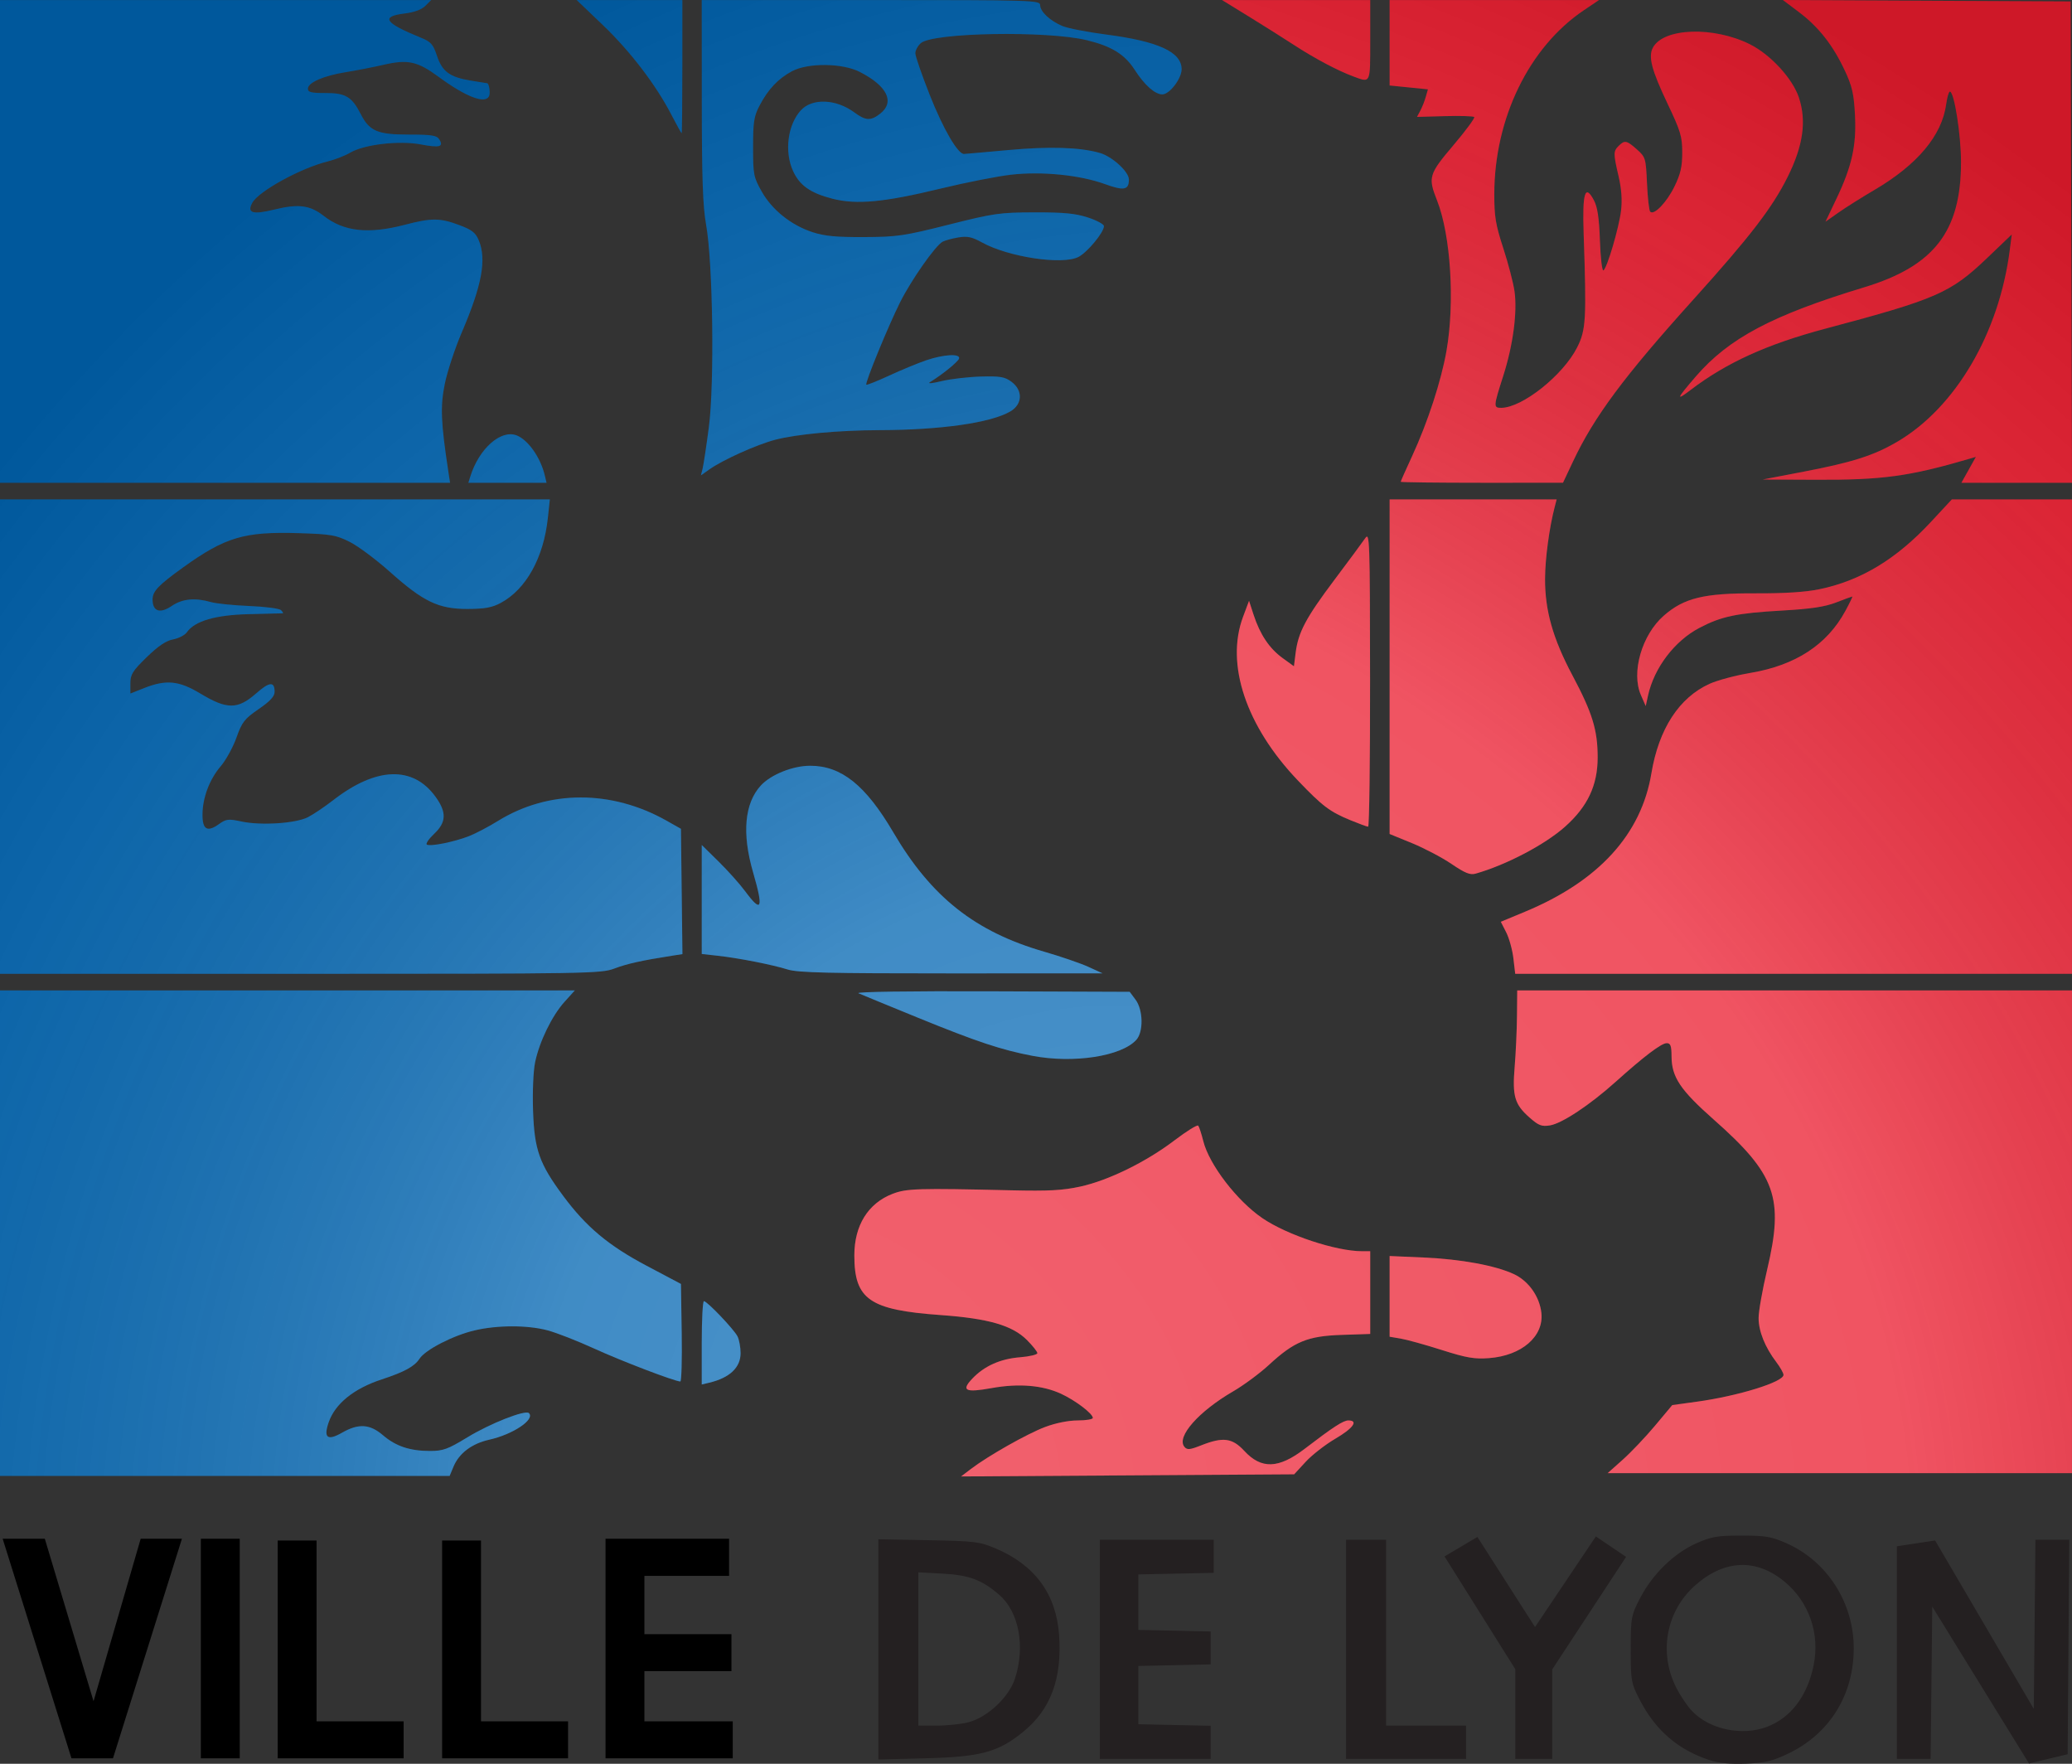 <?xml version="1.0" encoding="UTF-8" standalone="no"?>
<!-- Created with Inkscape (http://www.inkscape.org/) -->
<svg
   xmlns:dc="http://purl.org/dc/elements/1.1/"
   xmlns:cc="http://creativecommons.org/ns#"
   xmlns:rdf="http://www.w3.org/1999/02/22-rdf-syntax-ns#"
   xmlns:svg="http://www.w3.org/2000/svg"
   xmlns="http://www.w3.org/2000/svg"
   xmlns:xlink="http://www.w3.org/1999/xlink"
   xmlns:sodipodi="http://sodipodi.sourceforge.net/DTD/sodipodi-0.dtd"
   xmlns:inkscape="http://www.inkscape.org/namespaces/inkscape"
   width="431.388"
   height="367.148"
   id="svg2"
   sodipodi:version="0.32"
   inkscape:version="0.45+0.46pre2+devel"
   sodipodi:docname="Mairie de Lyon.svg"
   inkscape:output_extension="org.inkscape.output.svg.inkscape"
   version="1.0">
  <rect width="100%" height="100%" fill="#333333" stroke="none"/>
  <defs
     id="defs4">
    <linearGradient
       id="linearGradient2986">
      <stop
         style="stop-color:#ffffff;stop-opacity:0.314"
         offset="0"
         id="stop2988" />
      <stop
         style="stop-color:#ffffff;stop-opacity:0.251"
         offset="0.368"
         id="stop2990" />
      <stop
         style="stop-color:#6b6b6b;stop-opacity:0.125"
         offset="0.803"
         id="stop2992" />
      <stop
         style="stop-color:#000000;stop-opacity:0.125"
         offset="1"
         id="stop2994" />
    </linearGradient>
    <linearGradient
       id="linearGradient2976">
      <stop
         style="stop-color:#ffffff;stop-opacity:0.314"
         offset="0"
         id="stop2978" />
      <stop
         style="stop-color:#ffffff;stop-opacity:0.251"
         offset="0.558"
         id="stop2980" />
      <stop
         style="stop-color:#6b6b6b;stop-opacity:0.125"
         offset="0.86"
         id="stop2982" />
      <stop
         style="stop-color:#000000;stop-opacity:0.125"
         offset="1"
         id="stop2984" />
    </linearGradient>
    <radialGradient
       inkscape:collect="always"
       xlink:href="#linearGradient2976"
       id="radialGradient3003"
       gradientUnits="userSpaceOnUse"
       gradientTransform="matrix(6.47,1.383,-1.149,5.374,-4359.547,2521.093)"
       cx="844.297"
       cy="-480.213"
       fx="844.297"
       fy="-480.213"
       r="300" />
    <radialGradient
       inkscape:collect="always"
       xlink:href="#linearGradient2986"
       id="radialGradient3005"
       gradientUnits="userSpaceOnUse"
       gradientTransform="matrix(1.955,-4.769,4.191,1.718,2581.836,4399.345)"
       cx="546.601"
       cy="-398.652"
       fx="546.601"
       fy="-398.652"
       r="300" />
    <radialGradient
       inkscape:collect="always"
       xlink:href="#linearGradient2986"
       id="radialGradient3146"
       gradientUnits="userSpaceOnUse"
       gradientTransform="matrix(0.438,-1.068,0.939,0.385,479.171,1146.656)"
       cx="546.601"
       cy="-398.652"
       fx="546.601"
       fy="-398.652"
       r="300" />
    <radialGradient
       inkscape:collect="always"
       xlink:href="#linearGradient2976"
       id="radialGradient3149"
       gradientUnits="userSpaceOnUse"
       gradientTransform="matrix(1.449,0.31,-0.257,1.204,-1075.801,725.9)"
       cx="844.297"
       cy="-480.213"
       fx="844.297"
       fy="-480.213"
       r="300" />
  </defs>
  <sodipodi:namedview
     id="base"
     pagecolor="#ffffff"
     bordercolor="#666666"
     borderopacity="1.0"
     inkscape:pageopacity="0.0"
     inkscape:pageshadow="2"
     inkscape:zoom="0.49497475"
     inkscape:cx="285.72903"
     inkscape:cy="628.83945"
     inkscape:document-units="px"
     inkscape:current-layer="layer1"
     showgrid="false" />
  <g
     inkscape:label="Calque 1"
     inkscape:groupmode="layer"
     id="layer1"
     transform="translate(-120.052,-102.08)">
    <path
       id="path2418"
       d="M 322.172,407.878 C 325.744,405.152 333.903,400.535 337.633,399.129 C 339.831,398.3 342.498,397.763 344.418,397.763 C 346.158,397.763 347.581,397.526 347.581,397.237 C 347.581,396.35 343.985,393.614 340.991,392.223 C 337.115,390.422 332.145,390.012 326.503,391.028 C 321.026,392.015 320.108,391.562 322.493,389.052 C 324.985,386.428 328.303,384.943 332.405,384.614 C 334.4,384.454 336.031,384.068 336.031,383.756 C 336.031,383.445 335.051,382.21 333.853,381.012 C 330.816,377.974 325.825,376.534 315.878,375.823 C 301.081,374.765 297.924,372.581 297.924,363.403 C 297.924,357.163 300.788,352.558 305.894,350.587 C 308.786,349.472 311.143,349.402 330.545,349.856 C 338.394,350.04 341.289,349.884 344.982,349.076 C 350.837,347.797 358.69,343.943 364.584,339.456 C 367.107,337.535 369.33,336.16 369.524,336.401 C 369.718,336.641 370.194,338.1 370.581,339.642 C 371.808,344.521 377.623,352.086 382.905,355.673 C 388.066,359.177 398.211,362.536 403.635,362.536 L 405.33,362.536 L 405.33,371.146 L 405.33,379.756 L 399.41,379.953 C 392.283,380.19 389.516,381.329 384.251,386.191 C 382.346,387.95 378.996,390.43 376.807,391.7 C 369.586,395.891 364.927,401.187 366.643,403.255 C 367.21,403.939 367.745,403.89 370.172,402.933 C 374.695,401.151 376.613,401.402 379.114,404.105 C 382.667,407.946 386.257,407.821 391.683,403.669 C 397.617,399.128 399.718,397.763 400.773,397.763 C 402.943,397.763 401.788,399.388 398.075,401.56 C 395.99,402.779 393.207,404.946 391.889,406.375 L 389.494,408.974 L 354.822,409.197 L 320.151,409.42 L 322.172,407.878 z M 457.91,405.927 C 459.641,404.383 462.668,401.194 464.637,398.841 L 468.217,394.561 L 473.299,393.864 C 481.906,392.683 491.375,389.757 491.375,388.28 C 491.375,387.902 490.697,386.698 489.869,385.604 C 487.525,382.509 486.204,379.229 486.19,376.47 C 486.183,375.082 486.985,370.534 487.972,366.364 C 491.51,351.413 489.783,346.563 476.855,335.136 C 469.879,328.97 468.083,326.279 468.065,321.968 C 468.056,319.764 467.858,319.225 467.061,319.225 C 465.952,319.225 462.392,321.92 456.407,327.293 C 451.069,332.083 445.259,335.938 442.763,336.342 C 441.041,336.622 440.405,336.381 438.539,334.743 C 435.388,331.977 434.892,330.296 435.404,324.134 C 435.641,321.275 435.858,316.532 435.886,313.594 L 435.936,308.253 L 551.433,308.253 L 551.433,408.735 L 454.763,408.735 L 457.91,405.927 z M 420.209,383.092 C 416.799,382.008 412.966,380.944 411.691,380.729 L 409.372,380.337 L 409.372,371.936 L 409.372,363.535 L 416.446,363.846 C 424.244,364.188 431.415,365.509 435.264,367.312 C 438.302,368.735 440.593,371.975 440.966,375.375 C 441.502,380.271 436.859,384.28 430.064,384.79 C 427.015,385.018 425.379,384.736 420.209,383.092 z M 435.14,301.569 C 434.932,299.798 434.257,297.362 433.641,296.155 L 432.521,293.959 L 437.549,291.871 C 452.886,285.502 461.758,275.788 463.874,263.049 C 465.409,253.809 469.65,247.286 475.986,244.423 C 477.621,243.684 481.428,242.666 484.445,242.162 C 493.858,240.588 500.441,236.298 504.26,229.248 C 505.153,227.599 505.803,226.25 505.704,226.25 C 505.605,226.25 504.094,226.805 502.347,227.482 C 499.975,228.402 497.12,228.83 491.067,229.174 C 481.643,229.71 478.47,230.373 473.895,232.765 C 468.693,235.485 464.433,241.094 463.164,246.893 L 462.69,249.06 L 461.681,246.751 C 459.633,242.059 461.871,234.271 466.419,230.267 C 470.635,226.557 474.802,225.54 485.58,225.59 C 491.541,225.617 495.948,225.334 498.835,224.738 C 507.469,222.954 514.848,218.497 522.113,210.677 L 526.423,206.038 L 538.928,206.038 L 551.433,206.038 L 551.433,304.788 L 435.518,304.788 L 435.14,301.569 z M 422.252,281.918 C 420.284,280.582 416.581,278.634 414.023,277.588 L 409.372,275.686 L 409.372,240.862 L 409.372,206.038 L 426.759,206.038 L 444.146,206.038 L 443.735,207.626 C 442.605,211.981 441.749,218.357 441.731,222.548 C 441.703,229.149 443.362,235.008 447.425,242.652 C 451.598,250.502 452.683,254.034 452.683,259.757 C 452.683,265.549 450.601,269.969 445.899,274.16 C 441.701,277.901 433.64,282.133 427.274,283.938 C 426.136,284.261 425.072,283.833 422.252,281.918 z M 401.225,272.822 C 396.903,271.044 395.379,269.892 390.278,264.553 C 379.486,253.258 375.16,240.35 378.855,230.473 L 380.1,227.145 L 381.046,230.045 C 382.386,234.157 384.332,237.063 387.076,239.054 L 389.449,240.775 L 389.805,237.956 C 390.345,233.682 391.941,230.683 397.88,222.779 C 400.866,218.805 403.75,214.907 404.289,214.117 C 405.217,212.756 405.271,214.32 405.299,243.43 C 405.316,260.343 405.135,274.175 404.897,274.167 C 404.658,274.16 403.006,273.554 401.225,272.822 z M 411.682,202.365 C 411.682,202.25 412.75,199.847 414.055,197.023 C 417.281,190.045 420.105,181.4 421.204,175.142 C 422.979,165.034 422.102,151.042 419.24,143.792 C 417.335,138.968 417.514,138.37 422.682,132.271 C 425.238,129.254 427.174,126.63 426.984,126.44 C 426.794,126.249 424.035,126.166 420.853,126.255 L 415.068,126.417 L 415.748,125.145 C 416.122,124.446 416.635,123.154 416.887,122.275 L 417.346,120.676 L 413.359,120.276 L 409.372,119.875 L 409.372,110.983 L 409.372,102.09 L 452.957,102.09 L 449.802,104.215 C 438.389,111.901 431.177,126.719 431.162,142.514 C 431.157,147.151 431.447,148.892 433.035,153.754 C 434.069,156.918 435.119,160.946 435.37,162.705 C 435.989,167.051 435.072,173.933 433.021,180.336 C 430.975,186.722 430.959,186.982 432.616,186.975 C 436.982,186.956 445.47,180.207 448.4,174.425 C 450.253,170.768 450.376,168.638 449.767,150.777 C 449.475,142.206 450.05,140.299 451.889,143.747 C 452.653,145.182 452.985,147.39 453.155,152.183 C 453.282,155.754 453.609,158.537 453.883,158.368 C 454.653,157.892 457.117,149.532 457.553,145.916 C 457.815,143.746 457.647,141.399 457.046,138.806 C 455.931,134 455.932,133.573 457.056,132.45 C 458.3,131.206 458.737,131.291 460.866,133.194 C 462.653,134.79 462.723,135.027 462.958,140.268 C 463.091,143.25 463.389,145.893 463.618,146.14 C 464.394,146.976 467.04,144.238 468.67,140.912 C 469.938,138.324 470.291,136.79 470.294,133.852 C 470.296,130.511 469.961,129.392 467.24,123.67 C 463.905,116.658 463.179,113.878 464.188,111.993 C 466.404,107.852 476.881,107.512 484.456,111.336 C 488.728,113.492 493.273,118.453 494.579,122.385 C 496.196,127.255 495.479,132.372 492.274,138.837 C 489.081,145.278 484.474,151.274 472.584,164.459 C 458.178,180.434 451.95,188.81 447.573,198.096 L 445.465,202.569 L 428.573,202.571 C 419.283,202.572 411.682,202.479 411.682,202.365 z M 529.92,199.88 L 531.425,197.187 L 530.024,197.597 C 517.532,201.249 511.966,202.008 498.119,201.947 L 487.044,201.898 L 495.543,200.267 C 505.769,198.306 510.152,196.907 515.036,194.047 C 527.197,186.926 536.277,171.448 538.492,154.064 L 538.897,150.888 L 533.76,155.799 C 526.147,163.075 523.247,164.342 500.093,170.497 C 487.968,173.72 479.444,177.597 472.016,183.267 C 468.883,185.659 469.102,185.101 473.129,180.437 C 480.007,172.474 489.054,167.686 508.199,161.879 C 522.74,157.468 528.334,150.234 528.334,135.838 C 528.334,130.126 526.916,121.147 526.014,121.147 C 525.788,121.147 525.44,122.343 525.24,123.804 C 524.352,130.281 519.259,136.358 510.313,141.613 C 507.679,143.16 504.308,145.281 502.822,146.327 L 500.12,148.228 L 502.376,143.494 C 505.634,136.66 506.588,132.35 506.255,125.974 C 506.027,121.606 505.663,120.018 504.143,116.771 C 501.675,111.497 498.705,107.708 494.631,104.634 L 491.247,102.08 L 551.145,102.379 L 551.44,202.573 L 539.928,202.573 L 528.415,202.573 L 529.92,199.88 z M 401.848,118.005 C 398.576,116.799 393.796,114.267 389.449,111.436 C 387.225,109.989 382.948,107.294 379.942,105.447 L 374.478,102.09 L 389.904,102.09 L 405.33,102.09 L 405.33,110.464 C 405.33,119.595 405.451,119.333 401.848,118.005 z"
       style="fill:#eb1b2e"
       sodipodi:nodetypes="csssssssssssssssssscccccsssssssscccccccccsssssssssssccccccccccccssscccccsssssssscccssscccccccccccccccsssssccsccccccssssccssssscccccccccccssssssssssssssssssssssssccccccccccscccsssssssscccssccccccccscccccc" />
    <path
       id="path2416"
       d="M 120.052,308.253 L 239.726,308.253 L 237.584,310.623 C 234.98,313.506 232.353,318.903 231.46,323.205 C 231.079,325.038 230.899,329.351 231.036,333.348 C 231.312,341.423 232.341,344.322 237.304,351.018 C 242.095,357.48 246.716,361.35 254.674,365.562 L 261.825,369.347 L 261.982,379.513 C 262.069,385.104 261.939,389.667 261.693,389.654 C 260.407,389.585 249.45,385.397 243.801,382.816 C 240.24,381.189 235.832,379.469 234.006,378.993 C 229.777,377.892 223.59,377.902 218.856,379.018 C 214.399,380.068 208.621,383.039 207.395,384.912 C 206.335,386.53 204.27,387.66 199.542,389.212 C 193.709,391.127 189.82,394.272 188.481,398.158 C 187.367,401.39 188.22,402.055 191.256,400.319 C 194.702,398.348 197.043,398.493 199.793,400.846 C 202.472,403.14 205.403,404.115 209.612,404.115 C 212.297,404.115 213.314,403.743 217.341,401.288 C 222.128,398.369 229.433,395.497 230.177,396.241 C 231.493,397.557 226.86,400.662 221.938,401.764 C 218.303,402.577 215.644,404.572 214.479,407.361 L 213.663,409.313 L 120.052,409.313 L 120.052,308.253 z M 266.156,381.604 C 266.156,376.834 266.359,372.931 266.608,372.931 C 267.267,372.931 272.84,378.772 273.597,380.256 C 273.951,380.95 274.24,382.529 274.24,383.765 C 274.24,386.747 271.974,388.887 267.744,389.898 L 266.156,390.278 L 266.156,381.604 z M 335.012,321.864 C 328.539,320.631 323.425,318.929 311.2,313.942 C 305.006,311.415 299.419,309.117 298.784,308.836 C 298.098,308.533 309.344,308.369 326.441,308.433 L 355.253,308.541 L 356.47,310.172 C 358.058,312.3 358.149,316.861 356.635,318.533 C 353.53,321.965 343.586,323.496 335.012,321.864 z M 120.052,206.038 L 177.29,206.038 L 234.528,206.038 L 234.111,209.933 C 233.227,218.193 229.572,224.764 224.288,227.592 C 222.486,228.556 220.962,228.831 217.358,228.838 C 211.352,228.851 208.207,227.342 201.189,221.079 C 198.33,218.528 194.572,215.732 192.839,214.866 C 190.012,213.454 188.926,213.268 182.34,213.062 C 170.904,212.706 166.991,213.86 158.181,220.186 C 153.028,223.887 151.814,225.159 151.814,226.858 C 151.814,229.364 153.355,229.886 155.816,228.214 C 158.018,226.718 160.638,226.457 163.945,227.406 C 165.054,227.725 168.657,228.094 171.951,228.227 C 175.246,228.36 178.221,228.75 178.564,229.092 C 178.906,229.434 179.069,229.728 178.926,229.745 C 178.784,229.762 175.678,229.84 172.025,229.919 C 164.955,230.07 160.612,231.327 158.949,233.701 C 158.534,234.293 157.251,234.955 156.099,235.171 C 154.632,235.447 152.984,236.556 150.599,238.876 C 147.658,241.735 147.194,242.478 147.194,244.316 L 147.194,246.445 L 150.102,245.298 C 154.641,243.509 157.315,243.769 161.72,246.426 C 167.316,249.801 169.54,249.8 173.378,246.422 C 176.156,243.976 177.223,243.887 177.223,246.1 C 177.223,247.036 176.289,248.044 173.904,249.684 C 170.951,251.714 170.441,252.369 169.281,255.621 C 168.565,257.632 167.084,260.322 165.991,261.599 C 163.654,264.33 162.208,268.19 162.208,271.703 C 162.208,274.771 163.219,275.351 165.604,273.653 C 167.15,272.552 167.589,272.5 170.341,273.09 C 174.386,273.958 181.602,273.49 184.153,272.195 C 185.264,271.63 187.652,270.023 189.458,268.623 C 198.388,261.7 206.031,261.451 210.725,267.931 C 213.075,271.176 212.995,273.241 210.425,275.665 C 209.312,276.715 208.635,277.719 208.921,277.895 C 209.641,278.341 214.631,277.338 217.698,276.132 C 219.099,275.581 221.805,274.163 223.71,272.98 C 234.208,266.469 247.38,266.448 258.849,272.926 L 261.825,274.607 L 261.98,287.648 L 262.135,300.689 L 259.958,301.028 C 253.696,302.005 250.578,302.697 247.965,303.69 C 245.193,304.743 242.585,304.787 182.565,304.788 L 120.052,304.788 L 120.052,206.038 z M 284.058,303.896 C 280.836,302.887 273.884,301.521 269.476,301.031 L 266.156,300.662 L 266.156,289.317 L 266.156,277.971 L 269.661,281.418 C 271.588,283.313 274.079,286.099 275.196,287.608 C 278.642,292.264 279.05,291.283 276.839,283.654 C 274.494,275.561 275.055,269.294 278.455,265.595 C 280.551,263.314 285.102,261.488 288.709,261.482 C 295.207,261.471 300.271,265.518 306.027,275.325 C 313.945,288.815 323.064,296.03 337.443,300.185 C 340.883,301.179 345.026,302.6 346.65,303.343 L 349.602,304.693 L 318.129,304.702 C 292.641,304.709 286.162,304.556 284.058,303.896 z M 120.052,102.09 L 209.819,102.09 L 208.61,103.299 C 207.831,104.078 206.295,104.643 204.295,104.887 C 199.213,105.508 200.113,106.851 207.665,109.921 C 209.766,110.774 210.224,111.288 211.017,113.673 C 212.121,116.997 213.688,118.145 218.114,118.87 C 219.922,119.166 221.438,119.41 221.483,119.412 C 221.859,119.427 222.162,121.326 221.898,122.014 C 221.2,123.834 217.119,122.304 211.359,118.064 C 206.966,114.83 204.974,114.397 199.894,115.568 C 197.747,116.063 194.226,116.751 192.068,117.097 C 187.433,117.839 184.153,119.268 184.153,120.544 C 184.153,121.284 184.856,121.456 187.844,121.447 C 192,121.435 193.315,122.222 195.153,125.823 C 196.969,129.382 198.647,130.098 205.165,130.098 C 209.912,130.098 210.979,130.264 211.497,131.081 C 212.486,132.642 211.607,132.887 207.673,132.144 C 203.154,131.292 195.873,132.142 192.957,133.862 C 191.89,134.492 189.797,135.307 188.306,135.674 C 182.677,137.058 173.859,141.899 172.566,144.316 C 171.428,146.442 172.663,146.808 177.213,145.693 C 182.194,144.472 184.584,144.783 187.459,147.024 C 191.663,150.302 196.765,150.858 204.365,148.867 C 209.883,147.42 211.653,147.43 215.659,148.929 C 218.299,149.916 219.066,150.512 219.724,152.087 C 221.394,156.084 220.401,161.469 216.181,171.3 C 214.771,174.586 213.184,179.393 212.656,181.983 C 211.697,186.68 211.836,190.024 213.421,200.407 L 213.752,202.573 L 166.902,202.573 L 120.052,202.573 L 120.052,102.09 z M 217.971,201.274 C 219.758,195.492 224.32,191.438 227.608,192.709 C 229.985,193.627 232.571,197.285 233.458,200.985 L 233.838,202.573 L 225.704,202.573 L 217.569,202.573 L 217.971,201.274 z M 266.332,199.64 C 266.526,198.867 267.112,194.988 267.634,191.019 C 268.823,181.994 268.481,156.719 267.064,148.867 C 266.377,145.056 266.176,139.275 266.167,123.024 L 266.156,102.09 L 301.382,102.09 C 335.103,102.09 336.609,102.135 336.609,103.145 C 336.609,104.495 338.66,106.42 341.252,107.503 C 342.368,107.969 346.454,108.763 350.331,109.268 C 361.207,110.683 366.061,112.909 366.061,116.483 C 366.061,118.455 363.556,121.725 362.045,121.725 C 360.52,121.725 358.335,119.788 356.323,116.652 C 354.239,113.403 351.525,111.714 346.374,110.456 C 338.059,108.427 314.197,108.851 311.743,111.072 C 311.127,111.63 310.622,112.574 310.622,113.17 C 310.622,113.766 311.972,117.67 313.623,121.846 C 316.412,128.904 319.465,134.16 320.757,134.127 C 321.059,134.119 325.166,133.758 329.883,133.325 C 338.535,132.531 344.801,132.721 348.998,133.905 C 351.598,134.638 355.088,137.818 355.088,139.454 C 355.088,141.637 354.052,141.836 350.12,140.409 C 344.865,138.502 336.956,137.711 330.517,138.45 C 327.674,138.776 321.101,140.072 315.91,141.33 C 304.111,144.19 298.38,144.728 293.374,143.446 C 288.782,142.269 286.53,140.684 285.158,137.663 C 283.328,133.634 284.039,128.082 286.77,125.064 C 289.113,122.476 294.095,122.658 297.909,125.472 C 300.298,127.235 301.345,127.284 303.326,125.725 C 306.402,123.305 304.769,119.976 299.072,117.054 C 295.434,115.188 288.27,115.117 284.924,116.914 C 282.056,118.454 279.97,120.664 278.202,124.035 C 277.021,126.286 276.839,127.444 276.839,132.697 C 276.839,138.409 276.943,138.945 278.629,141.937 C 280.786,145.766 284.75,148.942 289.196,150.403 C 291.697,151.224 294.135,151.458 299.939,151.432 C 306.84,151.401 308.261,151.193 317.552,148.851 C 326.978,146.476 328.182,146.303 335.454,146.286 C 341.573,146.272 343.964,146.502 346.57,147.358 C 348.397,147.957 349.891,148.763 349.891,149.148 C 349.891,150.446 346.464,154.592 344.589,155.562 C 341.255,157.286 330.005,155.598 324.5,152.547 C 322.428,151.399 321.462,151.193 319.592,151.503 C 318.311,151.715 316.838,152.111 316.318,152.384 C 314.813,153.174 309.798,160.314 307.433,165.036 C 304.976,169.943 300.097,181.845 300.413,182.162 C 300.528,182.276 302.664,181.427 305.16,180.274 C 307.656,179.12 311.116,177.689 312.849,177.093 C 316.527,175.827 320.079,175.64 319.72,176.73 C 319.497,177.409 316.167,180.108 313.737,181.58 C 313.046,181.999 313.919,181.938 316.108,181.415 C 318.014,180.96 321.698,180.532 324.295,180.464 C 328.316,180.358 329.259,180.52 330.647,181.557 C 333.061,183.359 332.944,186.238 330.396,187.726 C 326.331,190.1 315.955,191.581 303.115,191.62 C 294.683,191.645 285.906,192.455 281.459,193.618 C 277.624,194.621 270.503,197.823 267.754,199.781 L 265.979,201.045 L 266.332,199.64 z M 259.857,126 C 256.62,119.741 251.281,112.756 245.537,107.264 L 240.125,102.09 L 251.119,102.09 L 262.113,102.09 L 262.113,115.95 C 262.113,123.573 262.048,129.809 261.969,129.808 C 261.889,129.806 260.939,128.093 259.857,126 z"
       style="fill:#0065b2"
       sodipodi:nodetypes="cccssscccssssssssssssscccccsssccccsscccscccccsssssssssssssssscccsssssssssssssssscccccscccccccccsssssscccccccsssssssssssssssssssssssssccccccsccccccsscccssssssssssssssssssssssssssssssssssssssssssssssssscccccccccsc" />
    <path
       id="path2414"
       d="M 475.948,468.457 C 469.49,466.34 464.825,462.35 461.571,456.16 C 459.665,452.534 459.561,451.976 459.561,445.406 C 459.561,438.814 459.66,438.286 461.601,434.593 C 464.188,429.67 468.638,425.368 473.255,423.324 C 476.38,421.941 477.625,421.729 482.625,421.729 C 487.624,421.729 488.869,421.941 491.994,423.324 C 500.461,427.072 505.982,435.67 506.001,445.14 C 506.02,454.841 500.996,462.959 492.422,467.078 C 489.114,468.668 487.59,469.033 483.602,469.192 C 480.304,469.324 477.886,469.092 475.948,468.457 z M 487.93,461.544 C 492.904,459.672 496.371,455.087 497.66,448.679 C 498.978,442.129 496.69,435.553 491.629,431.348 C 485.686,426.41 479.001,426.704 472.899,432.17 C 466.907,437.539 465.355,446.159 469.069,453.441 C 469.893,455.056 471.335,457.195 472.273,458.195 C 475.906,462.066 482.691,463.517 487.93,461.544 z M 522.345,436.515 L 522.006,468.216 L 514.978,468.216 L 514.978,423.961 L 522.943,422.749 L 543.487,457.807 L 543.826,422.595 L 550.87,422.595 L 550.534,467.251 L 542.489,469.166 L 522.345,436.515 z M 302.92,422.495 L 313.331,422.69 C 323,422.87 323.998,422.992 327.342,424.405 C 335.524,427.864 339.965,433.932 340.556,442.458 C 341.185,451.548 338.798,457.947 333.035,462.617 C 327.841,466.827 324.249,467.793 312.69,468.089 L 302.92,468.34 L 302.92,422.495 z M 321.741,460.575 C 325.708,459.504 330.111,455.357 331.367,451.509 C 333.554,444.806 332.201,437.608 328.085,434.054 C 324.467,430.928 321.81,429.941 316.214,429.642 L 311.249,429.376 L 311.249,461.286 L 315.178,461.286 C 317.34,461.286 320.293,460.966 321.741,460.575 z M 349.047,422.595 L 372.752,422.595 L 372.752,429.489 L 357.056,429.813 L 357.056,441.363 L 372.111,441.689 L 372.111,448.545 L 357.056,448.87 L 357.056,460.998 L 372.111,461.323 L 372.111,468.216 L 349.047,468.216 L 349.047,422.595 z M 400.3,422.595 L 408.629,422.595 L 408.629,461.286 L 425.286,461.286 L 425.286,468.216 L 400.3,468.216 L 400.3,422.595 z M 435.536,449.541 L 420.801,426.07 L 427.646,422.017 L 439.643,440.768 L 452.309,421.904 L 458.6,426.163 L 443.224,449.585 L 443.224,468.216 L 435.536,468.216 L 435.536,449.541 z"
       style="fill:#242021"
       sodipodi:nodetypes="csssssssssccsssssccccccccccccccsssccccssccccccccccccccccccccccccccccccccccc" />
    <path
       id="path2439"
       d="M 322.172,407.878 C 325.744,405.152 333.903,400.535 337.633,399.129 C 339.831,398.3 342.498,397.763 344.418,397.763 C 346.158,397.763 347.581,397.526 347.581,397.237 C 347.581,396.35 343.985,393.614 340.991,392.223 C 337.115,390.422 332.145,390.012 326.503,391.028 C 321.026,392.015 320.108,391.562 322.493,389.052 C 324.985,386.428 328.303,384.943 332.405,384.614 C 334.4,384.454 336.031,384.068 336.031,383.756 C 336.031,383.445 335.051,382.21 333.853,381.012 C 330.816,377.974 325.825,376.534 315.878,375.823 C 301.081,374.765 297.924,372.581 297.924,363.403 C 297.924,357.163 300.788,352.558 305.894,350.587 C 308.786,349.472 311.143,349.402 330.545,349.856 C 338.394,350.04 341.289,349.884 344.982,349.076 C 350.837,347.797 358.69,343.943 364.584,339.456 C 367.107,337.535 369.33,336.16 369.524,336.401 C 369.718,336.641 370.194,338.1 370.581,339.642 C 371.808,344.521 377.623,352.086 382.905,355.673 C 388.066,359.177 398.211,362.536 403.635,362.536 L 405.33,362.536 L 405.33,371.146 L 405.33,379.756 L 399.41,379.953 C 392.283,380.19 389.516,381.329 384.251,386.191 C 382.346,387.95 378.996,390.43 376.807,391.7 C 369.586,395.891 364.927,401.187 366.643,403.255 C 367.21,403.939 367.745,403.89 370.172,402.933 C 374.695,401.151 376.613,401.402 379.114,404.105 C 382.667,407.946 386.257,407.821 391.683,403.669 C 397.617,399.128 399.718,397.763 400.773,397.763 C 402.943,397.763 401.788,399.388 398.075,401.56 C 395.99,402.779 393.207,404.946 391.889,406.375 L 389.494,408.974 L 354.822,409.197 L 320.151,409.42 L 322.172,407.878 z M 457.91,405.927 C 459.641,404.383 462.668,401.194 464.637,398.841 L 468.217,394.561 L 473.299,393.864 C 481.906,392.683 491.375,389.757 491.375,388.28 C 491.375,387.902 490.697,386.698 489.869,385.604 C 487.525,382.509 486.204,379.229 486.19,376.47 C 486.183,375.082 486.985,370.534 487.972,366.364 C 491.51,351.413 489.783,346.563 476.855,335.136 C 469.879,328.97 468.083,326.279 468.065,321.968 C 468.056,319.764 467.858,319.225 467.061,319.225 C 465.952,319.225 462.392,321.92 456.407,327.293 C 451.069,332.083 445.259,335.938 442.763,336.342 C 441.041,336.622 440.405,336.381 438.539,334.743 C 435.388,331.977 434.892,330.296 435.404,324.134 C 435.641,321.275 435.858,316.532 435.886,313.594 L 435.936,308.253 L 551.433,308.253 L 551.433,408.735 L 454.763,408.735 L 457.91,405.927 z M 420.209,383.092 C 416.799,382.008 412.966,380.944 411.691,380.729 L 409.372,380.337 L 409.372,371.936 L 409.372,363.535 L 416.446,363.846 C 424.244,364.188 431.415,365.509 435.264,367.312 C 438.302,368.735 440.593,371.975 440.966,375.375 C 441.502,380.271 436.859,384.28 430.064,384.79 C 427.015,385.018 425.379,384.736 420.209,383.092 z M 435.14,301.569 C 434.932,299.798 434.257,297.362 433.641,296.155 L 432.521,293.959 L 437.549,291.871 C 452.886,285.502 461.758,275.788 463.874,263.049 C 465.409,253.809 469.65,247.286 475.986,244.423 C 477.621,243.684 481.428,242.666 484.445,242.162 C 493.858,240.588 500.441,236.298 504.26,229.248 C 505.153,227.599 505.803,226.25 505.704,226.25 C 505.605,226.25 504.094,226.805 502.347,227.482 C 499.975,228.402 497.12,228.83 491.067,229.174 C 481.643,229.71 478.47,230.373 473.895,232.765 C 468.693,235.485 464.433,241.094 463.164,246.893 L 462.69,249.06 L 461.681,246.751 C 459.633,242.059 461.871,234.271 466.419,230.267 C 470.635,226.557 474.802,225.54 485.58,225.59 C 491.541,225.617 495.948,225.334 498.835,224.738 C 507.469,222.954 514.848,218.497 522.113,210.677 L 526.423,206.038 L 538.928,206.038 L 551.433,206.038 L 551.433,304.788 L 435.518,304.788 L 435.14,301.569 z M 422.252,281.918 C 420.284,280.582 416.581,278.634 414.023,277.588 L 409.372,275.686 L 409.372,240.862 L 409.372,206.038 L 426.759,206.038 L 444.146,206.038 L 443.735,207.626 C 442.605,211.981 441.749,218.357 441.731,222.548 C 441.703,229.149 443.362,235.008 447.425,242.652 C 451.598,250.502 452.683,254.034 452.683,259.757 C 452.683,265.549 450.601,269.969 445.899,274.16 C 441.701,277.901 433.64,282.133 427.274,283.938 C 426.136,284.261 425.072,283.833 422.252,281.918 z M 401.225,272.822 C 396.903,271.044 395.379,269.892 390.278,264.553 C 379.486,253.258 375.16,240.35 378.855,230.473 L 380.1,227.145 L 381.046,230.045 C 382.386,234.157 384.332,237.063 387.076,239.054 L 389.449,240.775 L 389.805,237.956 C 390.345,233.682 391.941,230.683 397.88,222.779 C 400.866,218.805 403.75,214.907 404.289,214.117 C 405.217,212.756 405.271,214.32 405.299,243.43 C 405.316,260.343 405.135,274.175 404.897,274.167 C 404.658,274.16 403.006,273.554 401.225,272.822 z M 411.682,202.365 C 411.682,202.25 412.75,199.847 414.055,197.023 C 417.281,190.045 420.105,181.4 421.204,175.142 C 422.979,165.034 422.102,151.042 419.24,143.792 C 417.335,138.968 417.514,138.37 422.682,132.271 C 425.238,129.254 427.174,126.63 426.984,126.44 C 426.794,126.249 424.035,126.166 420.853,126.255 L 415.068,126.417 L 415.748,125.145 C 416.122,124.446 416.635,123.154 416.887,122.275 L 417.346,120.676 L 413.359,120.276 L 409.372,119.875 L 409.372,110.983 L 409.372,102.09 L 452.957,102.09 L 449.802,104.215 C 438.389,111.901 431.177,126.719 431.162,142.514 C 431.157,147.151 431.447,148.892 433.035,153.754 C 434.069,156.918 435.119,160.946 435.37,162.705 C 435.989,167.051 435.072,173.933 433.021,180.336 C 430.975,186.722 430.959,186.982 432.616,186.975 C 436.982,186.956 445.47,180.207 448.4,174.425 C 450.253,170.768 450.376,168.638 449.767,150.777 C 449.475,142.206 450.05,140.299 451.889,143.747 C 452.653,145.182 452.985,147.39 453.155,152.183 C 453.282,155.754 453.609,158.537 453.883,158.368 C 454.653,157.892 457.117,149.532 457.553,145.916 C 457.815,143.746 457.647,141.399 457.046,138.806 C 455.931,134 455.932,133.573 457.056,132.45 C 458.3,131.206 458.737,131.291 460.866,133.194 C 462.653,134.79 462.723,135.027 462.958,140.268 C 463.091,143.25 463.389,145.893 463.618,146.14 C 464.394,146.976 467.04,144.238 468.67,140.912 C 469.938,138.324 470.291,136.79 470.294,133.852 C 470.296,130.511 469.961,129.392 467.24,123.67 C 463.905,116.658 463.179,113.878 464.188,111.993 C 466.404,107.852 476.881,107.512 484.456,111.336 C 488.728,113.492 493.273,118.453 494.579,122.385 C 496.196,127.255 495.479,132.372 492.274,138.837 C 489.081,145.278 484.474,151.274 472.584,164.459 C 458.178,180.434 451.95,188.81 447.573,198.096 L 445.465,202.569 L 428.573,202.571 C 419.283,202.572 411.682,202.479 411.682,202.365 z M 529.92,199.88 L 531.425,197.187 L 530.024,197.597 C 517.532,201.249 511.966,202.008 498.119,201.947 L 487.044,201.898 L 495.543,200.267 C 505.769,198.306 510.152,196.907 515.036,194.047 C 527.197,186.926 536.277,171.448 538.492,154.064 L 538.897,150.888 L 533.76,155.799 C 526.147,163.075 523.247,164.342 500.093,170.497 C 487.968,173.72 479.444,177.597 472.016,183.267 C 468.883,185.659 469.102,185.101 473.129,180.437 C 480.007,172.474 489.054,167.686 508.199,161.879 C 522.74,157.468 528.334,150.234 528.334,135.838 C 528.334,130.126 526.916,121.147 526.014,121.147 C 525.788,121.147 525.44,122.343 525.24,123.804 C 524.352,130.281 519.259,136.358 510.313,141.613 C 507.679,143.16 504.308,145.281 502.822,146.327 L 500.12,148.228 L 502.376,143.494 C 505.634,136.66 506.588,132.35 506.255,125.974 C 506.027,121.606 505.663,120.018 504.143,116.771 C 501.675,111.497 498.705,107.708 494.631,104.634 L 491.247,102.08 L 551.145,102.379 L 551.44,202.573 L 539.928,202.573 L 528.415,202.573 L 529.92,199.88 z M 401.848,118.005 C 398.576,116.799 393.796,114.267 389.449,111.436 C 387.225,109.989 382.948,107.294 379.942,105.447 L 374.478,102.09 L 389.904,102.09 L 405.33,102.09 L 405.33,110.464 C 405.33,119.595 405.451,119.333 401.848,118.005 z"
       style="fill:url(#radialGradient3149);fill-opacity:1;fill-rule:evenodd;stroke:none;stroke-width:1px;stroke-linecap:butt;stroke-linejoin:miter;marker:none;marker-start:none;marker-mid:none;marker-end:none;stroke-miterlimit:4;stroke-dasharray:none;stroke-dashoffset:0;stroke-opacity:1;visibility:visible;display:inline;overflow:visible;enable-background:accumulate"
       sodipodi:nodetypes="csssssssssssssssssscccccsssssssscccccccccsssssssssssccccccccccccssscccccsssssssscccssscccccccccccccccsssssccsccccccssssccssssscccccccccccssssssssssssssssssssssssccccccccccscccsssssssscccssccccccccscccccc" />
    <path
       id="path2441"
       d="M 120.052,308.253 L 239.726,308.253 L 237.584,310.623 C 234.98,313.506 232.353,318.903 231.46,323.205 C 231.079,325.038 230.899,329.351 231.036,333.348 C 231.312,341.423 232.341,344.322 237.304,351.018 C 242.095,357.48 246.716,361.35 254.674,365.562 L 261.824,369.347 L 261.982,379.513 C 262.069,385.104 261.939,389.667 261.693,389.654 C 260.407,389.585 249.45,385.397 243.801,382.816 C 240.24,381.189 235.832,379.469 234.006,378.993 C 229.777,377.892 223.59,377.902 218.856,379.018 C 214.399,380.068 208.621,383.039 207.395,384.912 C 206.335,386.53 204.27,387.66 199.542,389.212 C 193.709,391.127 189.82,394.272 188.481,398.158 C 187.367,401.39 188.22,402.055 191.256,400.319 C 194.702,398.348 197.043,398.493 199.793,400.846 C 202.472,403.14 205.403,404.115 209.612,404.115 C 212.297,404.115 213.314,403.743 217.341,401.288 C 222.128,398.369 229.433,395.497 230.177,396.241 C 231.493,397.557 226.86,400.662 221.938,401.764 C 218.303,402.577 215.644,404.572 214.479,407.361 L 213.663,409.313 L 120.052,409.313 L 120.052,308.253 z M 266.156,381.604 C 266.156,376.834 266.359,372.931 266.608,372.931 C 267.267,372.931 272.84,378.772 273.597,380.256 C 273.951,380.95 274.24,382.529 274.24,383.765 C 274.24,386.747 271.974,388.887 267.744,389.898 L 266.156,390.278 L 266.156,381.604 z M 335.012,321.864 C 328.539,320.631 323.424,318.929 311.2,313.942 C 305.006,311.415 299.419,309.117 298.784,308.836 C 298.098,308.533 309.344,308.369 326.441,308.433 L 355.253,308.541 L 356.47,310.172 C 358.058,312.3 358.149,316.861 356.635,318.533 C 353.53,321.965 343.586,323.496 335.012,321.864 z M 120.052,206.038 L 177.29,206.038 L 234.528,206.038 L 234.111,209.933 C 233.227,218.193 229.572,224.764 224.288,227.592 C 222.486,228.556 220.962,228.831 217.358,228.838 C 211.352,228.851 208.207,227.342 201.189,221.079 C 198.33,218.528 194.572,215.732 192.839,214.866 C 190.012,213.454 188.926,213.268 182.34,213.062 C 170.904,212.706 166.991,213.86 158.181,220.186 C 153.028,223.887 151.814,225.159 151.814,226.858 C 151.814,229.364 153.355,229.886 155.816,228.214 C 158.018,226.718 160.638,226.457 163.945,227.406 C 165.054,227.725 168.657,228.094 171.951,228.227 C 175.246,228.36 178.221,228.75 178.564,229.092 C 178.906,229.434 179.069,229.728 178.926,229.745 C 178.784,229.762 175.678,229.84 172.025,229.919 C 164.955,230.07 160.612,231.327 158.949,233.701 C 158.534,234.293 157.251,234.955 156.099,235.171 C 154.632,235.447 152.984,236.556 150.599,238.876 C 147.658,241.735 147.194,242.478 147.194,244.316 L 147.194,246.445 L 150.102,245.298 C 154.641,243.509 157.315,243.769 161.72,246.426 C 167.316,249.801 169.54,249.8 173.378,246.422 C 176.156,243.976 177.223,243.887 177.223,246.1 C 177.223,247.036 176.289,248.044 173.904,249.684 C 170.951,251.714 170.441,252.369 169.281,255.621 C 168.565,257.632 167.084,260.322 165.991,261.599 C 163.654,264.33 162.208,268.19 162.208,271.703 C 162.208,274.771 163.219,275.351 165.604,273.653 C 167.15,272.552 167.589,272.5 170.341,273.09 C 174.386,273.958 181.602,273.49 184.153,272.195 C 185.264,271.63 187.652,270.023 189.458,268.623 C 198.388,261.7 206.031,261.451 210.725,267.931 C 213.075,271.176 212.995,273.241 210.425,275.665 C 209.312,276.715 208.635,277.719 208.921,277.895 C 209.641,278.341 214.631,277.338 217.698,276.132 C 219.099,275.581 221.805,274.163 223.71,272.98 C 234.208,266.469 247.38,266.448 258.849,272.926 L 261.824,274.607 L 261.98,287.648 L 262.135,300.689 L 259.958,301.028 C 253.696,302.005 250.578,302.697 247.965,303.69 C 245.193,304.743 242.585,304.787 182.565,304.788 L 120.052,304.788 L 120.052,206.038 z M 284.058,303.896 C 280.836,302.887 273.884,301.521 269.476,301.031 L 266.156,300.662 L 266.156,289.317 L 266.156,277.971 L 269.661,281.418 C 271.588,283.313 274.079,286.099 275.196,287.608 C 278.642,292.264 279.05,291.283 276.839,283.654 C 274.494,275.561 275.055,269.294 278.455,265.595 C 280.551,263.314 285.102,261.488 288.709,261.482 C 295.207,261.471 300.271,265.518 306.027,275.325 C 313.945,288.815 323.064,296.03 337.443,300.185 C 340.883,301.179 345.026,302.6 346.65,303.343 L 349.602,304.693 L 318.129,304.702 C 292.641,304.709 286.162,304.556 284.058,303.896 z M 120.052,102.09 L 209.819,102.09 L 208.61,103.299 C 207.831,104.078 206.295,104.643 204.295,104.887 C 199.213,105.508 200.113,106.851 207.665,109.921 C 209.766,110.774 210.224,111.288 211.017,113.673 C 212.121,116.997 213.688,118.145 218.114,118.87 C 219.922,119.166 221.438,119.41 221.483,119.412 C 221.859,119.427 222.162,121.326 221.898,122.014 C 221.2,123.834 217.119,122.304 211.359,118.064 C 206.966,114.83 204.974,114.397 199.894,115.568 C 197.747,116.063 194.226,116.751 192.068,117.097 C 187.433,117.839 184.153,119.268 184.153,120.544 C 184.153,121.284 184.856,121.456 187.844,121.447 C 192,121.435 193.315,122.222 195.153,125.823 C 196.969,129.382 198.647,130.098 205.165,130.098 C 209.912,130.098 210.979,130.264 211.497,131.081 C 212.486,132.642 211.607,132.887 207.673,132.144 C 203.154,131.292 195.873,132.142 192.957,133.862 C 191.89,134.492 189.797,135.307 188.306,135.674 C 182.677,137.058 173.859,141.899 172.566,144.316 C 171.428,146.442 172.663,146.808 177.213,145.693 C 182.194,144.472 184.584,144.783 187.459,147.024 C 191.663,150.302 196.765,150.858 204.365,148.867 C 209.883,147.42 211.653,147.43 215.659,148.929 C 218.299,149.916 219.066,150.512 219.724,152.087 C 221.394,156.084 220.401,161.469 216.181,171.3 C 214.771,174.586 213.184,179.393 212.656,181.983 C 211.697,186.68 211.836,190.024 213.421,200.407 L 213.752,202.573 L 166.902,202.573 L 120.052,202.573 L 120.052,102.09 z M 217.971,201.274 C 219.758,195.492 224.32,191.438 227.608,192.709 C 229.985,193.627 232.571,197.285 233.458,200.985 L 233.838,202.573 L 225.704,202.573 L 217.569,202.573 L 217.971,201.274 z M 266.332,199.64 C 266.526,198.867 267.112,194.988 267.634,191.019 C 268.823,181.994 268.481,156.719 267.064,148.867 C 266.377,145.056 266.176,139.275 266.167,123.024 L 266.156,102.09 L 301.382,102.09 C 335.103,102.09 336.609,102.135 336.609,103.145 C 336.609,104.495 338.66,106.42 341.252,107.503 C 342.368,107.969 346.454,108.763 350.331,109.268 C 361.207,110.683 366.061,112.909 366.061,116.483 C 366.061,118.455 363.556,121.725 362.045,121.725 C 360.52,121.725 358.335,119.788 356.323,116.652 C 354.238,113.403 351.525,111.714 346.374,110.456 C 338.059,108.427 314.197,108.851 311.743,111.072 C 311.127,111.63 310.622,112.574 310.622,113.17 C 310.622,113.766 311.972,117.67 313.623,121.846 C 316.412,128.904 319.465,134.16 320.757,134.127 C 321.059,134.119 325.165,133.758 329.883,133.325 C 338.535,132.531 344.801,132.721 348.998,133.905 C 351.598,134.638 355.088,137.818 355.088,139.454 C 355.088,141.637 354.052,141.836 350.12,140.409 C 344.865,138.502 336.956,137.711 330.517,138.45 C 327.674,138.776 321.101,140.072 315.91,141.33 C 304.111,144.19 298.38,144.728 293.374,143.446 C 288.782,142.269 286.53,140.684 285.158,137.663 C 283.328,133.634 284.039,128.082 286.77,125.064 C 289.112,122.476 294.095,122.658 297.909,125.472 C 300.298,127.235 301.345,127.284 303.326,125.725 C 306.402,123.305 304.769,119.976 299.072,117.054 C 295.434,115.188 288.27,115.117 284.924,116.914 C 282.056,118.454 279.97,120.664 278.202,124.035 C 277.021,126.286 276.839,127.444 276.839,132.697 C 276.839,138.409 276.943,138.945 278.629,141.937 C 280.786,145.766 284.75,148.942 289.196,150.403 C 291.697,151.224 294.135,151.458 299.939,151.432 C 306.84,151.401 308.261,151.193 317.552,148.851 C 326.978,146.476 328.182,146.303 335.454,146.286 C 341.573,146.272 343.964,146.502 346.57,147.358 C 348.397,147.957 349.891,148.763 349.891,149.148 C 349.891,150.446 346.464,154.592 344.589,155.562 C 341.255,157.286 330.005,155.598 324.5,152.547 C 322.428,151.399 321.462,151.193 319.592,151.503 C 318.311,151.715 316.838,152.111 316.318,152.384 C 314.813,153.174 309.798,160.314 307.433,165.036 C 304.976,169.943 300.097,181.845 300.413,182.162 C 300.528,182.276 302.664,181.427 305.16,180.274 C 307.656,179.12 311.116,177.689 312.849,177.093 C 316.527,175.827 320.079,175.64 319.72,176.73 C 319.497,177.409 316.167,180.108 313.737,181.58 C 313.046,181.999 313.919,181.938 316.108,181.415 C 318.014,180.96 321.698,180.532 324.295,180.464 C 328.316,180.358 329.259,180.52 330.647,181.557 C 333.061,183.359 332.944,186.238 330.396,187.726 C 326.331,190.1 315.955,191.581 303.115,191.62 C 294.683,191.645 285.906,192.455 281.459,193.618 C 277.624,194.621 270.503,197.823 267.754,199.781 L 265.979,201.045 L 266.332,199.64 z M 259.856,126 C 256.62,119.741 251.281,112.756 245.537,107.264 L 240.125,102.09 L 251.119,102.09 L 262.113,102.09 L 262.113,115.95 C 262.113,123.573 262.048,129.809 261.969,129.808 C 261.889,129.806 260.939,128.093 259.856,126 z"
       style="fill:url(#radialGradient3146);fill-opacity:1;fill-rule:evenodd;stroke:none;stroke-width:1px;stroke-linecap:butt;stroke-linejoin:miter;marker:none;marker-start:none;marker-mid:none;marker-end:none;stroke-miterlimit:4;stroke-dasharray:none;stroke-dashoffset:0;stroke-opacity:1;visibility:visible;display:inline;overflow:visible;enable-background:accumulate"
       sodipodi:nodetypes="cccssscccssssssssssssscccccsssccccsscccscccccsssssssssssssssscccsssssssssssssssscccccscccccccccsssssscccccccsssssssssssssssssssssssssccccccsccccccsscccssssssssssssssssssssssssssssssssssssssssssssssssscccccccccsc" />
    <g
       style="fill:#fcef3c;fill-opacity:1;stroke:#000000;stroke-width:6;stroke-miterlimit:4;stroke-dasharray:none;stroke-opacity:1"
       id="g3861"
       transform="matrix(0.563,0,0,0.472,5407.958,1749.08)">
      <g
         id="g3850"
         transform="translate(-172.414,-97.48)" />
    </g>
    <path
       style="fill:#ff0000;fill-opacity:1;fill-rule:nonzero;stroke:none;stroke-width:3;stroke-linecap:round;stroke-linejoin:round;marker:none;marker-start:none;marker-mid:none;marker-end:none;stroke-miterlimit:4;stroke-dasharray:none;stroke-dashoffset:0;stroke-opacity:1;visibility:visible;display:inline;overflow:visible;enable-background:accumulate"
       d=""
       id="path2522" />
    <path
       style="fill:#ffff00;fill-opacity:1;fill-rule:nonzero;stroke:none;stroke-width:3;stroke-linecap:round;stroke-linejoin:round;marker:none;marker-start:none;marker-mid:none;marker-end:none;stroke-miterlimit:4;stroke-dasharray:none;stroke-dashoffset:0;stroke-opacity:1;visibility:visible;display:inline;overflow:visible;enable-background:accumulate"
       d=""
       id="path2652" />
    <path
       style="fill:#ffff00;fill-opacity:1;fill-rule:nonzero;stroke:none;stroke-width:3;stroke-linecap:round;stroke-linejoin:round;marker:none;marker-start:none;marker-mid:none;marker-end:none;stroke-miterlimit:4;stroke-dasharray:none;stroke-dashoffset:0;stroke-opacity:1;visibility:visible;display:inline;overflow:visible;enable-background:accumulate"
       d=""
       id="path2662" />
    <path
       style="fill:#ffff00;fill-opacity:1;fill-rule:nonzero;stroke:none;stroke-width:3;stroke-linecap:round;stroke-linejoin:round;marker:none;marker-start:none;marker-mid:none;marker-end:none;stroke-miterlimit:4;stroke-dasharray:none;stroke-dashoffset:0;stroke-opacity:1;visibility:visible;display:inline;overflow:visible;enable-background:accumulate"
       d=""
       id="path2672" />
    <path
       style="fill:#ffff00;fill-opacity:1;fill-rule:nonzero;stroke:none;stroke-width:3;stroke-linecap:round;stroke-linejoin:round;marker:none;marker-start:none;marker-mid:none;marker-end:none;stroke-miterlimit:4;stroke-dasharray:none;stroke-dashoffset:0;stroke-opacity:1;visibility:visible;display:inline;overflow:visible;enable-background:accumulate"
       d=""
       id="path2708" />
    <path
       style="fill:#ffff00;fill-opacity:1;fill-rule:nonzero;stroke:none;stroke-width:3;stroke-linecap:round;stroke-linejoin:round;marker:none;marker-start:none;marker-mid:none;marker-end:none;stroke-miterlimit:4;stroke-dasharray:none;stroke-dashoffset:0;stroke-opacity:1;visibility:visible;display:inline;overflow:visible;enable-background:accumulate"
       d=""
       id="path2718" />
    <path
       style="fill:#ffff00;fill-opacity:1;fill-rule:nonzero;stroke:none;stroke-width:3;stroke-linecap:round;stroke-linejoin:round;marker:none;marker-start:none;marker-mid:none;marker-end:none;stroke-miterlimit:4;stroke-dasharray:none;stroke-dashoffset:0;stroke-opacity:1;visibility:visible;display:inline;overflow:visible;enable-background:accumulate"
       d=""
       id="path2724" />
    <path
       style="fill:#ffff00;fill-opacity:1;fill-rule:nonzero;stroke:none;stroke-width:3;stroke-linecap:round;stroke-linejoin:round;marker:none;marker-start:none;marker-mid:none;marker-end:none;stroke-miterlimit:4;stroke-dasharray:none;stroke-dashoffset:0;stroke-opacity:1;visibility:visible;display:inline;overflow:visible;enable-background:accumulate"
       d=""
       id="path2728" />
    <path
       style="font-size:56.779px;font-style:normal;font-variant:normal;font-weight:bold;font-stretch:normal;text-align:start;line-height:125%;writing-mode:lr-tb;text-anchor:start;fill:#000000;fill-opacity:1;stroke:none;stroke-width:1px;stroke-linecap:butt;stroke-linejoin:miter;stroke-opacity:1;font-family:Arial;-inkscape-font-specification:Arial Bold"
       d="M 134.932,468.097 L 120.603,422.384 L 129.381,422.384 L 139.527,456.217 L 149.344,422.384 L 157.93,422.384 L 143.574,468.097 L 134.932,468.097 z M 161.868,468.097 L 161.868,422.384 L 169.963,422.384 L 169.963,468.097 L 161.868,468.097 z M 177.866,468.097 L 177.866,422.758 L 185.96,422.758 L 185.96,460.395 L 204.087,460.395 L 204.087,468.097 L 177.866,468.097 z M 212.103,468.097 L 212.103,422.758 L 220.197,422.758 L 220.197,460.395 L 238.324,460.395 L 238.324,468.097 L 212.103,468.097 z M 246.121,468.097 L 246.121,422.384 L 271.847,422.384 L 271.847,430.117 L 254.216,430.117 L 254.216,442.251 L 272.342,442.251 L 272.342,449.953 L 254.216,449.953 L 254.216,460.395 L 272.612,460.395 L 272.612,468.097 L 246.121,468.097 z"
       id="text3140"
       sodipodi:nodetypes="cccccccccccccccccccccccccccccccccccccccc" />
  </g>
</svg>

